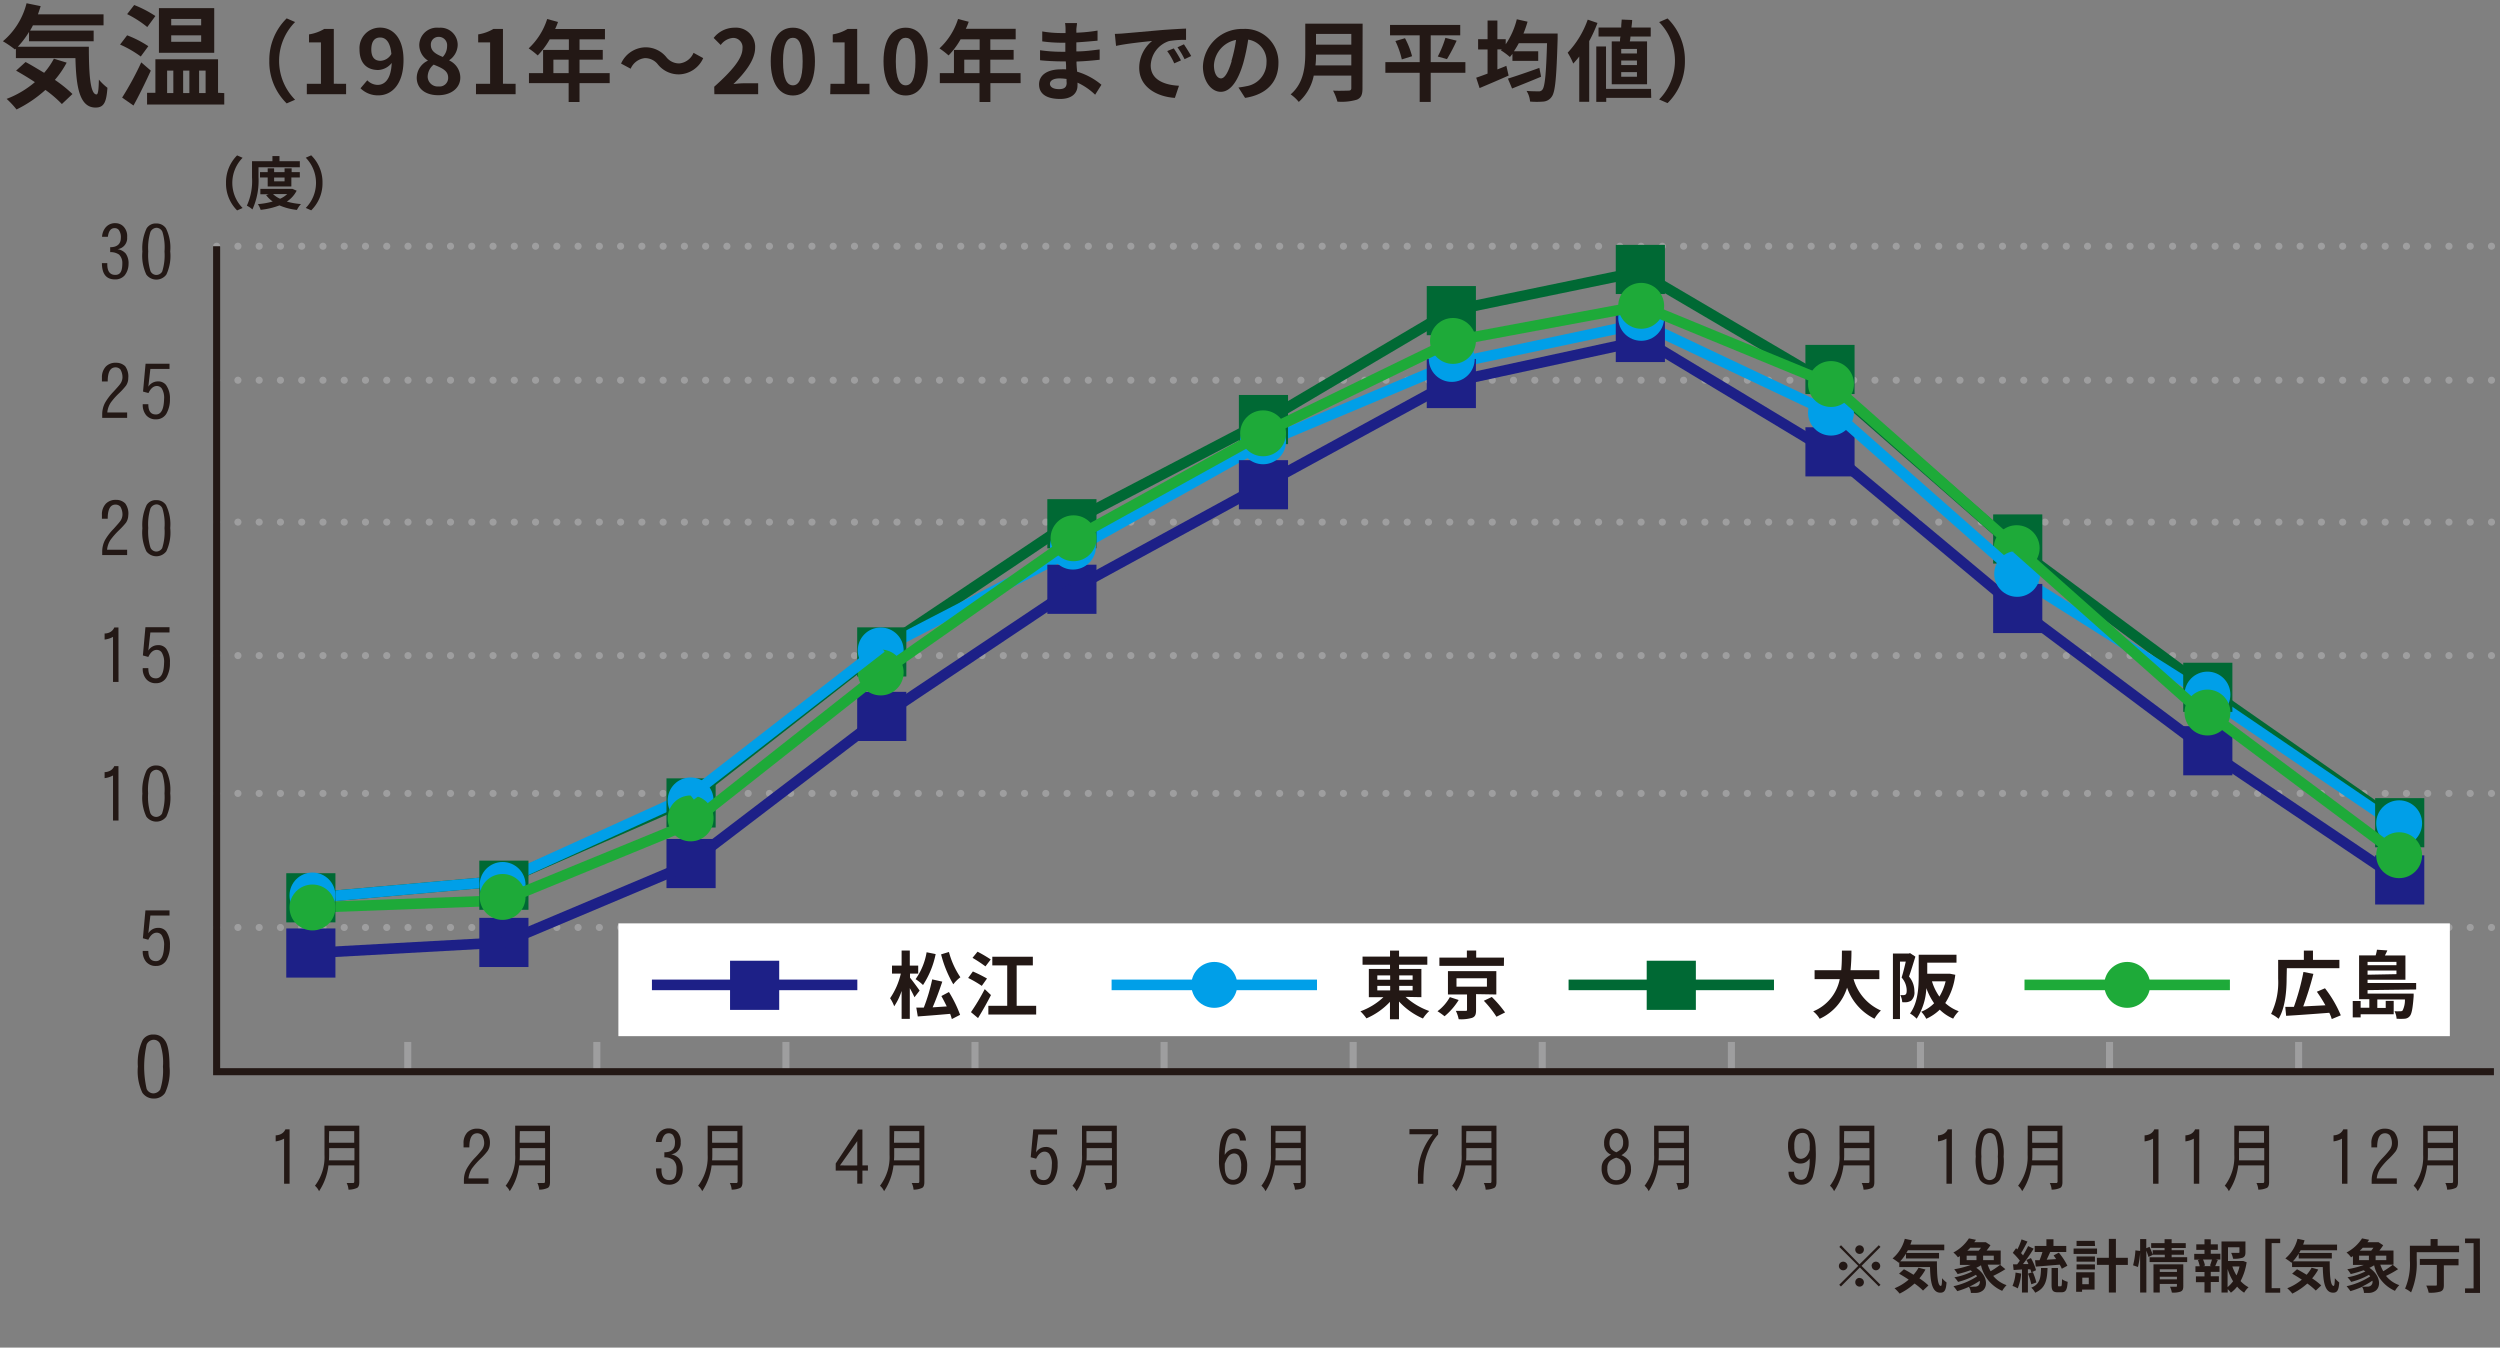 <svg id="レイヤー_1" data-name="レイヤー 1" xmlns="http://www.w3.org/2000/svg" viewBox="0 0 353.95 190.79"><rect x="0" y="0" width="353.95" height="190.79" fill="#808080" stroke="none"/><path d="M41,167.59h-.78v-6.38a3.4,3.4,0,0,1-1.19.39v-.86a1.63,1.63,0,0,0,.52-.09,1.36,1.36,0,0,0,.86-.76H41Z" fill="#231815"/><path d="M45.94,159.37h4.93v8c0,.42-.1.69-.31.81a2.82,2.82,0,0,1-1.22.25,2.55,2.55,0,0,0-.26-.94H50c.11,0,.16-.09.16-.25V165H46.5a8.25,8.25,0,0,1-1.33,3.65,2.22,2.22,0,0,0-.58-.77,6.68,6.68,0,0,0,1.35-4.39Zm.63,4.91h3.61v-1.73H46.6v.95Q46.6,163.89,46.57,164.28Zm0-2.49h3.58v-1.64H46.6Z" fill="#231815"/><path d="M69.36,161.94A1.89,1.89,0,0,1,69,163a8.82,8.82,0,0,1-1,1.09,11.28,11.28,0,0,0-1.19,1.35,3.21,3.21,0,0,0-.48,1.4h2.83v.76H65.68v-.47a3.43,3.43,0,0,1,.41-1.68,8.1,8.1,0,0,1,1.21-1.59,12.18,12.18,0,0,0,.91-1.05,1.58,1.58,0,0,0,.34-.91,2.14,2.14,0,0,0-.3-1.16.92.92,0,0,0-.68-.29c-.75,0-1.12.65-1.12,2h-.82v-.56a2.15,2.15,0,0,1,.53-1.56,1.88,1.88,0,0,1,1.44-.53,1.78,1.78,0,0,1,1.29.5A2.41,2.41,0,0,1,69.36,161.94Z" fill="#231815"/><path d="M72.94,159.37h4.93v8c0,.42-.1.69-.31.81a2.82,2.82,0,0,1-1.22.25,2.55,2.55,0,0,0-.26-.94H77c.11,0,.16-.09.16-.25V165H73.5a8.25,8.25,0,0,1-1.33,3.65,2.22,2.22,0,0,0-.58-.77,6.68,6.68,0,0,0,1.35-4.39Zm.63,4.91h3.61v-1.73H73.6v.95Q73.6,163.89,73.57,164.28Zm0-2.49h3.58v-1.64H73.6Z" fill="#231815"/><path d="M96.66,165.54a2.6,2.6,0,0,1-.56,1.63,1.81,1.81,0,0,1-1.37.56c-1.23,0-1.85-.77-1.85-2.31h.77v.17c0,1,.37,1.49,1.13,1.49s1-.55,1-1.67a1.6,1.6,0,0,0-.48-1.2,2,2,0,0,0-1.24-.35v-.72q1.5,0,1.5-1.32a1.75,1.75,0,0,0-.3-1.13.75.75,0,0,0-.59-.24c-.52,0-.84.41-1,1.23h-.81a2.18,2.18,0,0,1,.51-1.37,1.76,1.76,0,0,1,1.41-.55,1.61,1.61,0,0,1,1.12.5,2,2,0,0,1,.47,1.48,1.55,1.55,0,0,1-1.36,1.69,2,2,0,0,1,1.17.63A2.33,2.33,0,0,1,96.66,165.54Z" fill="#231815"/><path d="M100.19,159.37h4.93v8c0,.42-.1.69-.31.81a2.82,2.82,0,0,1-1.22.25,2.55,2.55,0,0,0-.26-.94h.94c.11,0,.16-.09.16-.25V165h-3.68a8.25,8.25,0,0,1-1.33,3.65,2.22,2.22,0,0,0-.58-.77,6.68,6.68,0,0,0,1.35-4.39Zm.63,4.91h3.61v-1.73h-3.58v.95Q100.85,163.89,100.82,164.28Zm0-2.49h3.58v-1.64h-3.58Z" fill="#231815"/><path d="M122.88,165.73h-.78v1.85h-.73v-1.85h-3.05v-1l3.18-4.81h.6V165h.78Zm-1.51-.72v-3.45L118.92,165Z" fill="#231815"/><path d="M125.94,159.37h4.93v8c0,.42-.1.69-.31.81a2.82,2.82,0,0,1-1.22.25,2.55,2.55,0,0,0-.26-.94H130c.11,0,.16-.09.16-.25V165H126.5a8.25,8.25,0,0,1-1.33,3.65,2.22,2.22,0,0,0-.58-.77,6.68,6.68,0,0,0,1.35-4.39Zm.63,4.91h3.61v-1.73H126.6v.95Q126.6,163.89,126.57,164.28Zm0-2.49h3.58v-1.64H126.6Z" fill="#231815"/><path d="M149.74,164.86a4,4,0,0,1-.4,1.91,1.66,1.66,0,0,1-1.56,1,1.74,1.74,0,0,1-1.42-.6,2.27,2.27,0,0,1-.48-1.54h.82c0,1,.36,1.45,1.08,1.45s1.12-.72,1.14-2.18a2.41,2.41,0,0,0-.34-1.5.86.86,0,0,0-.69-.35c-.48,0-.88.35-1.19,1l-.77-.21.36-3.94h3.37v.73H147l-.32,2.53a1.6,1.6,0,0,1,1.33-.77,1.44,1.44,0,0,1,1.2.5A3.25,3.25,0,0,1,149.74,164.86Z" fill="#231815"/><path d="M153.19,159.37h4.93v8c0,.42-.1.69-.31.81a2.82,2.82,0,0,1-1.22.25,2.55,2.55,0,0,0-.26-.94h.94c.11,0,.16-.09.16-.25V165h-3.68a8.25,8.25,0,0,1-1.33,3.65,2.22,2.22,0,0,0-.58-.77,6.68,6.68,0,0,0,1.35-4.39Zm.63,4.91h3.61v-1.73h-3.58v.95Q153.85,163.89,153.82,164.28Zm0-2.49h3.58v-1.64h-3.58Z" fill="#231815"/><path d="M176.57,165.25a3.69,3.69,0,0,1-.18,1.17,2.38,2.38,0,0,1-.46.75,1.86,1.86,0,0,1-1.33.56,1.63,1.63,0,0,1-1.5-.9,5.62,5.62,0,0,1-.51-2.7,13,13,0,0,1,.16-2.25,3.71,3.71,0,0,1,.49-1.3,1.66,1.66,0,0,1,1.53-.82,1.6,1.6,0,0,1,1.16.5,2.14,2.14,0,0,1,.48,1.22h-.86a1.5,1.5,0,0,0-.3-.82.83.83,0,0,0-.56-.21c-.43,0-.74.27-.94.81a6.79,6.79,0,0,0-.35,2.26,1.71,1.71,0,0,1,1.47-.89,1.42,1.42,0,0,1,1.19.57A3.27,3.27,0,0,1,176.57,165.25Zm-.85,0a2.88,2.88,0,0,0-.3-1.58.83.83,0,0,0-.69-.36c-.61,0-1,.49-1.33,1.45v.33q0,1.95,1.2,1.95a1.07,1.07,0,0,0,.86-.47A2.72,2.72,0,0,0,175.72,165.25Z" fill="#231815"/><path d="M179.94,159.37h4.93v8c0,.42-.1.69-.31.81a2.82,2.82,0,0,1-1.22.25,2.55,2.55,0,0,0-.26-.94H184c.11,0,.16-.09.16-.25V165H180.5a8.25,8.25,0,0,1-1.33,3.65,2.22,2.22,0,0,0-.58-.77,6.68,6.68,0,0,0,1.35-4.39Zm.63,4.91h3.61v-1.73H180.6v.95Q180.6,163.89,180.57,164.28Zm0-2.49h3.58v-1.64H180.6Z" fill="#231815"/><path d="M203.61,160.62a6.71,6.71,0,0,0-1.19,1.84,9.28,9.28,0,0,0-.72,2.21,18.13,18.13,0,0,0-.17,2.92h-.78v-1a9,9,0,0,1,2.1-6h-3.3v-.73h4.06Z" fill="#231815"/><path d="M206.94,159.37h4.93v8c0,.42-.1.69-.31.81a2.82,2.82,0,0,1-1.22.25,2.55,2.55,0,0,0-.26-.94H211c.11,0,.16-.09.16-.25V165H207.5a8.25,8.25,0,0,1-1.33,3.65,2.22,2.22,0,0,0-.58-.77,6.68,6.68,0,0,0,1.35-4.39Zm.63,4.91h3.61v-1.73H207.6v.95Q207.6,163.89,207.57,164.28Zm0-2.49h3.58v-1.64H207.6Z" fill="#231815"/><path d="M230.91,165.41a2.3,2.3,0,0,1-.56,1.72,2,2,0,0,1-1.53.6,1.94,1.94,0,0,1-1.58-.73,2.49,2.49,0,0,1-.48-1.64,1.78,1.78,0,0,1,.33-1.08,3.4,3.4,0,0,1,1-.8,1.69,1.69,0,0,1-.71-.57,1.75,1.75,0,0,1-.27-1,2.26,2.26,0,0,1,.55-1.62,1.64,1.64,0,0,1,1.2-.5,1.5,1.5,0,0,1,1.16.46,2.38,2.38,0,0,1,.56,1.66,1.69,1.69,0,0,1-.27,1,2.67,2.67,0,0,1-.75.64,2.76,2.76,0,0,1,1,.71A1.88,1.88,0,0,1,230.91,165.41Zm-.81,0a1.38,1.38,0,0,0-.34-1,2,2,0,0,0-.94-.5,2.3,2.3,0,0,0-.94.51,1.47,1.47,0,0,0-.31,1,1.85,1.85,0,0,0,.39,1.34,1.18,1.18,0,0,0,.86.33,1.24,1.24,0,0,0,.89-.33A1.85,1.85,0,0,0,230.1,165.41Zm-.3-3.62a1.66,1.66,0,0,0-.25-1,.91.91,0,0,0-.7-.38.78.78,0,0,0-.68.38,1.79,1.79,0,0,0-.3,1,1.42,1.42,0,0,0,.25.88,2,2,0,0,0,.73.47,2.75,2.75,0,0,0,.7-.5A1.34,1.34,0,0,0,229.8,161.79Z" fill="#231815"/><path d="M234.19,159.37h4.93v8c0,.42-.1.69-.31.81a2.82,2.82,0,0,1-1.22.25,2.55,2.55,0,0,0-.26-.94h.94c.11,0,.16-.09.16-.25V165h-3.68a8.25,8.25,0,0,1-1.33,3.65,2.22,2.22,0,0,0-.58-.77,6.68,6.68,0,0,0,1.35-4.39Zm.63,4.91h3.61v-1.73h-3.58v.95Q234.85,163.89,234.82,164.28Zm0-2.49h3.58v-1.64h-3.58Z" fill="#231815"/><path d="M257.07,162.85a11.75,11.75,0,0,1-.38,3.64,1.67,1.67,0,0,1-1.62,1.24,1.9,1.9,0,0,1-1.38-.51,1.77,1.77,0,0,1-.47-1.33H254c0,.77.37,1.15,1,1.15a.93.93,0,0,0,.77-.43,5.14,5.14,0,0,0,.42-2.6,1.41,1.41,0,0,1-1.19.72,1.55,1.55,0,0,1-1.51-.85,3.77,3.77,0,0,1-.34-1.76,2.68,2.68,0,0,1,.52-1.65,1.77,1.77,0,0,1,2.82,0,2.44,2.44,0,0,1,.41.8A7,7,0,0,1,257.07,162.85Zm-.85-.08v-.43a3.21,3.21,0,0,0-.28-1.6.88.88,0,0,0-.8-.34,1,1,0,0,0-.86.52,2.89,2.89,0,0,0-.24,1.34,3.25,3.25,0,0,0,.24,1.41.79.79,0,0,0,.75.39C255.57,164,256,163.61,256.22,162.77Z" fill="#231815"/><path d="M260.44,159.37h4.93v8c0,.42-.1.69-.31.81a2.82,2.82,0,0,1-1.22.25,2.55,2.55,0,0,0-.26-.94h.94c.11,0,.16-.09.16-.25V165H261a8.25,8.25,0,0,1-1.33,3.65,2.22,2.22,0,0,0-.58-.77,6.68,6.68,0,0,0,1.35-4.39Zm.63,4.91h3.61v-1.73H261.1v.95Q261.1,163.89,261.07,164.28Zm0-2.49h3.58v-1.64H261.1Z" fill="#231815"/><path d="M276.35,167.59h-.77v-6.38a3.51,3.51,0,0,1-1.2.39v-.86a1.63,1.63,0,0,0,.52-.09,1.36,1.36,0,0,0,.86-.76h.59Z" fill="#231815"/><path d="M283.67,163.74a6.1,6.1,0,0,1-.56,3.3,1.63,1.63,0,0,1-1.4.69,1.65,1.65,0,0,1-1.42-.73,6.28,6.28,0,0,1-.56-3.26,6.58,6.58,0,0,1,.6-3.29,1.51,1.51,0,0,1,1.38-.69,1.6,1.6,0,0,1,1.36.69A6.13,6.13,0,0,1,283.67,163.74Zm-.82,0a7.33,7.33,0,0,0-.31-2.75.93.93,0,0,0-.83-.59,1,1,0,0,0-.87.62,7.25,7.25,0,0,0-.31,2.72,7.79,7.79,0,0,0,.32,2.79.92.92,0,0,0,.86.55,1,1,0,0,0,.8-.47A7.65,7.65,0,0,0,282.85,163.74Z" fill="#231815"/><path d="M287.08,159.37H292v8c0,.42-.1.69-.31.81a2.87,2.87,0,0,1-1.22.25,2.55,2.55,0,0,0-.26-.94h.94c.1,0,.16-.09.16-.25V165h-3.68a8.25,8.25,0,0,1-1.33,3.65,2.22,2.22,0,0,0-.58-.77,6.68,6.68,0,0,0,1.35-4.39Zm.63,4.91h3.61v-1.73h-3.58v.95Q287.74,163.89,287.71,164.28Zm0-2.49h3.58v-1.64h-3.58Z" fill="#231815"/><path d="M305.6,167.59h-.77v-6.38a3.51,3.51,0,0,1-1.2.39v-.86a1.63,1.63,0,0,0,.52-.09,1.36,1.36,0,0,0,.86-.76h.59Z" fill="#231815"/><path d="M311.37,167.59h-.77v-6.38a3.4,3.4,0,0,1-1.19.39v-.86a1.57,1.57,0,0,0,.51-.09,1.32,1.32,0,0,0,.86-.76h.59Z" fill="#231815"/><path d="M316.33,159.37h4.93v8c0,.42-.1.69-.31.81a2.87,2.87,0,0,1-1.22.25,2.55,2.55,0,0,0-.26-.94h.94c.1,0,.16-.09.16-.25V165h-3.68a8.25,8.25,0,0,1-1.33,3.65,2.22,2.22,0,0,0-.58-.77,6.68,6.68,0,0,0,1.35-4.39Zm.63,4.91h3.61v-1.73H317v.95Q317,163.89,317,164.28Zm0-2.49h3.58v-1.64H317Z" fill="#231815"/><path d="M332.35,167.59h-.77v-6.38a3.51,3.51,0,0,1-1.2.39v-.86a1.63,1.63,0,0,0,.52-.09,1.36,1.36,0,0,0,.86-.76h.59Z" fill="#231815"/><path d="M339.5,161.94a1.89,1.89,0,0,1-.32,1.06,9.8,9.8,0,0,1-1,1.09,10.43,10.43,0,0,0-1.19,1.35,3.22,3.22,0,0,0-.49,1.4h2.84v.76h-3.56v-.47a3.54,3.54,0,0,1,.41-1.68,8.23,8.23,0,0,1,1.22-1.59,12.18,12.18,0,0,0,.91-1.05,1.57,1.57,0,0,0,.33-.91,2.14,2.14,0,0,0-.3-1.16.9.9,0,0,0-.67-.29c-.75,0-1.12.65-1.12,2h-.82v-.56a2.15,2.15,0,0,1,.53-1.56,1.88,1.88,0,0,1,1.44-.53,1.81,1.81,0,0,1,1.29.5A2.46,2.46,0,0,1,339.5,161.94Z" fill="#231815"/><path d="M343.08,159.37H348v8c0,.42-.1.69-.31.81a2.87,2.87,0,0,1-1.22.25,2.55,2.55,0,0,0-.26-.94h.94c.1,0,.16-.09.16-.25V165h-3.68a8.25,8.25,0,0,1-1.33,3.65,2.22,2.22,0,0,0-.58-.77,6.68,6.68,0,0,0,1.35-4.39Zm.63,4.91h3.61v-1.73h-3.58v.95Q343.74,163.89,343.71,164.28Zm0-2.49h3.58v-1.64h-3.58Z" fill="#231815"/><line x1="30.67" y1="34.86" x2="353.09" y2="34.86" fill="none" stroke="#9e9e9f" stroke-linecap="round" stroke-linejoin="round" stroke-dasharray="0.01 3"/><line x1="30.67" y1="53.83" x2="353.09" y2="53.83" fill="none" stroke="#9e9e9f" stroke-linecap="round" stroke-linejoin="round" stroke-dasharray="0.01 3"/><line x1="30.67" y1="73.92" x2="353.09" y2="73.92" fill="none" stroke="#9e9e9f" stroke-linecap="round" stroke-linejoin="round" stroke-dasharray="0.01 3"/><line x1="30.67" y1="92.82" x2="353.09" y2="92.82" fill="none" stroke="#9e9e9f" stroke-linecap="round" stroke-linejoin="round" stroke-dasharray="0.01 3"/><line x1="30.67" y1="112.33" x2="353.09" y2="112.33" fill="none" stroke="#9e9e9f" stroke-linecap="round" stroke-linejoin="round" stroke-dasharray="0.01 3"/><line x1="30.67" y1="131.31" x2="353.09" y2="131.31" fill="none" stroke="#9e9e9f" stroke-linecap="round" stroke-linejoin="round" stroke-dasharray="0.01 3"/><line x1="57.73" y1="147.52" x2="57.73" y2="151.73" fill="none" stroke="#9e9e9f" stroke-miterlimit="10"/><line x1="84.5" y1="147.52" x2="84.5" y2="151.73" fill="none" stroke="#9e9e9f" stroke-miterlimit="10"/><line x1="111.27" y1="147.52" x2="111.27" y2="151.73" fill="none" stroke="#9e9e9f" stroke-miterlimit="10"/><line x1="138.04" y1="147.52" x2="138.04" y2="151.73" fill="none" stroke="#9e9e9f" stroke-miterlimit="10"/><line x1="164.81" y1="147.52" x2="164.81" y2="151.73" fill="none" stroke="#9e9e9f" stroke-miterlimit="10"/><line x1="191.58" y1="147.52" x2="191.58" y2="151.73" fill="none" stroke="#9e9e9f" stroke-miterlimit="10"/><line x1="218.35" y1="147.52" x2="218.35" y2="151.73" fill="none" stroke="#9e9e9f" stroke-miterlimit="10"/><line x1="245.13" y1="147.52" x2="245.13" y2="151.73" fill="none" stroke="#9e9e9f" stroke-miterlimit="10"/><line x1="271.9" y1="147.52" x2="271.9" y2="151.73" fill="none" stroke="#9e9e9f" stroke-miterlimit="10"/><line x1="298.67" y1="147.52" x2="298.67" y2="151.73" fill="none" stroke="#9e9e9f" stroke-miterlimit="10"/><line x1="325.44" y1="147.52" x2="325.44" y2="151.73" fill="none" stroke="#9e9e9f" stroke-miterlimit="10"/><line x1="71.16" y1="124.72" x2="97.9" y2="113" fill="none" stroke="#006934" stroke-miterlimit="10" stroke-width="1.5"/><line x1="97.53" y1="113.16" x2="124.69" y2="91.96" fill="none" stroke="#006934" stroke-miterlimit="10" stroke-width="1.5"/><line x1="124.69" y1="91.96" x2="151.71" y2="73.86" fill="none" stroke="#006934" stroke-miterlimit="10" stroke-width="1.5"/><line x1="151.71" y1="73.86" x2="179.28" y2="59.47" fill="none" stroke="#006934" stroke-miterlimit="10" stroke-width="1.5"/><line x1="179.28" y1="59.47" x2="205.48" y2="43.98" fill="none" stroke="#006934" stroke-miterlimit="10" stroke-width="1.5"/><line x1="232.05" y1="38.49" x2="258.65" y2="54.13" fill="none" stroke="#006934" stroke-miterlimit="10" stroke-width="1.5"/><line x1="258.65" y1="54.13" x2="285.52" y2="77.61" fill="none" stroke="#006934" stroke-miterlimit="10" stroke-width="1.5"/><line x1="285.52" y1="77.61" x2="312.53" y2="97.63" fill="none" stroke="#006934" stroke-miterlimit="10" stroke-width="1.5"/><line x1="312.53" y1="97.63" x2="339.67" y2="116.56" fill="none" stroke="#006934" stroke-miterlimit="10" stroke-width="1.5"/><line x1="44.01" y1="127.12" x2="71.16" y2="124.72" fill="none" stroke="#006934" stroke-miterlimit="10" stroke-width="1.5"/><line x1="285.49" y1="81.5" x2="312.58" y2="98.61" fill="none" stroke="#009fe8" stroke-miterlimit="10" stroke-width="1.5"/><line x1="312.58" y1="98.61" x2="339.77" y2="117.09" fill="none" stroke="#009fe8" stroke-miterlimit="10" stroke-width="1.5"/><line x1="312.58" y1="106.29" x2="339.75" y2="124.58" fill="none" stroke="#1d2087" stroke-miterlimit="10" stroke-width="1.5"/><line x1="259.09" y1="63.97" x2="285.67" y2="86.15" fill="none" stroke="#1d2087" stroke-miterlimit="10" stroke-width="1.5"/><line x1="232.45" y1="45.79" x2="259.35" y2="58.52" fill="none" stroke="#009fe8" stroke-miterlimit="10" stroke-width="1.5"/><line x1="205.51" y1="51.51" x2="232.45" y2="45.79" fill="none" stroke="#009fe8" stroke-miterlimit="10" stroke-width="1.5"/><line x1="178.96" y1="62.69" x2="205.51" y2="51.51" fill="none" stroke="#009fe8" stroke-miterlimit="10" stroke-width="1.5"/><line x1="151.92" y1="77.86" x2="178.96" y2="62.69" fill="none" stroke="#009fe8" stroke-miterlimit="10" stroke-width="1.5"/><line x1="124.69" y1="91.96" x2="151.92" y2="77.86" fill="none" stroke="#009fe8" stroke-miterlimit="10" stroke-width="1.5"/><line x1="71.16" y1="124.72" x2="97.78" y2="112.62" fill="none" stroke="#009fe8" stroke-miterlimit="10" stroke-width="1.5"/><line x1="44.01" y1="127.12" x2="71.16" y2="124.72" fill="none" stroke="#009fe8" stroke-miterlimit="10" stroke-width="1.5"/><line x1="44.24" y1="128.48" x2="71.16" y2="127.49" fill="none" stroke="#1eaa39" stroke-miterlimit="10" stroke-width="1.5"/><line x1="232.24" y1="47.78" x2="259.09" y2="63.97" fill="none" stroke="#1d2087" stroke-miterlimit="10" stroke-width="1.5"/><line x1="205.54" y1="54.07" x2="232.36" y2="48.25" fill="none" stroke="#1d2087" stroke-miterlimit="10" stroke-width="1.5"/><line x1="178.88" y1="68.63" x2="205.54" y2="54.07" fill="none" stroke="#1d2087" stroke-miterlimit="10" stroke-width="1.5"/><rect x="40.53" y="123.63" width="6.96" height="6.96" fill="#006934"/><rect x="67.86" y="121.85" width="6.96" height="6.96" fill="#006934"/><rect x="94.36" y="110.2" width="6.96" height="6.96" fill="#006934"/><rect x="121.36" y="88.82" width="6.96" height="6.96" fill="#006934"/><rect x="148.28" y="70.67" width="6.96" height="6.96" fill="#006934"/><rect x="175.4" y="55.92" width="6.96" height="6.96" fill="#006934"/><rect x="202" y="40.5" width="6.96" height="6.96" fill="#006934"/><rect x="228.76" y="34.67" width="6.96" height="6.96" fill="#006934"/><rect x="255.61" y="48.83" width="6.96" height="6.96" fill="#006934"/><rect x="282.19" y="72.83" width="6.96" height="6.96" fill="#006934"/><rect x="309.1" y="93.83" width="6.96" height="6.96" fill="#006934"/><rect x="336.27" y="113" width="6.96" height="6.96" fill="#006934"/><rect x="87.55" y="130.73" width="259.3" height="15.97" fill="#fff"/><rect x="103.36" y="136.02" width="6.96" height="6.96" fill="#1d2087"/><rect x="40.53" y="131.45" width="6.96" height="6.96" fill="#1d2087"/><rect x="67.86" y="129.95" width="6.96" height="6.96" fill="#1d2087"/><rect x="94.36" y="118.78" width="6.96" height="6.96" fill="#1d2087"/><rect x="121.36" y="97.95" width="6.96" height="6.96" fill="#1d2087"/><rect x="148.28" y="79.95" width="6.96" height="6.96" fill="#1d2087"/><rect x="175.4" y="65.15" width="6.96" height="6.96" fill="#1d2087"/><rect x="202" y="50.82" width="6.96" height="6.96" fill="#1d2087"/><rect x="228.76" y="44.3" width="6.96" height="6.96" fill="#1d2087"/><rect x="255.61" y="60.49" width="6.96" height="6.96" fill="#1d2087"/><rect x="282.19" y="82.67" width="6.96" height="6.96" fill="#1d2087"/><rect x="309.1" y="102.81" width="6.96" height="6.96" fill="#1d2087"/><rect x="336.27" y="121.1" width="6.96" height="6.96" fill="#1d2087"/><path d="M12.58,6.62c0,3.78.18,6.75,1.09,6.75.24,0,.3-.83.33-2.1a7.68,7.68,0,0,0,1.21,1.16c-.14,2-.47,2.8-1.68,2.8-2.3,0-2.75-3-2.85-7H2.25V6.89L2.11,7A14.56,14.56,0,0,0,.41,5.84,10.3,10.3,0,0,0,3.76.46l2,.41c-.13.39-.25.78-.39,1.16h9.29V3.59h-10c-.12.25-.26.5-.4.74h9V5.84H4.11V4.52a12.69,12.69,0,0,1-1.59,2.1ZM9.44,8.87a13.51,13.51,0,0,1-1.67,2.44,19.11,19.11,0,0,1,2.49,2l-1.5,1.42a16.89,16.89,0,0,0-2.33-2,17.56,17.56,0,0,1-4.09,2.77A12.05,12.05,0,0,0,.94,14a13.64,13.64,0,0,0,4-2.37C4,11,3.11,10.48,2.28,10L3.62,8.78c.82.43,1.73,1,2.63,1.53a10.54,10.54,0,0,0,1.38-2Z" fill="#231815"/><path d="M19.93,8A15.2,15.2,0,0,0,17,6.31L18,5a14.92,14.92,0,0,1,3,1.54Zm1.42,2c-.74,1.64-1.62,3.43-2.45,4.94l-1.61-1.12A43.53,43.53,0,0,0,20,8.83Zm-.5-6.17A15.14,15.14,0,0,0,18,2L19,.71a15.91,15.91,0,0,1,3,1.56Zm10.9,9.35v1.62H20.82V13.14H22V8.39h8.87v4.75Zm-1.42-5.7H22.5V1.15h7.83Zm-6.67,5.7h.88V10h-.88ZM28.48,2.68H24.24v.91h4.24Zm0,2.32H24.24v.92h4.24Zm-2.55,5v3.18h.88V10Zm2.26,0v3.18h.92V10Z" fill="#231815"/><path d="M38.13,8.6a8.22,8.22,0,0,1,2.46-6l1.19.52a7.81,7.81,0,0,0,0,11l-1.19.52A8.21,8.21,0,0,1,38.13,8.6Z" fill="#231815"/><path d="M43.44,11.86h2V6H43.75V4.87A6,6,0,0,0,45.9,4.1h1.36v7.76H49v1.48H43.44Z" fill="#231815"/><path d="M52,11.37a2.11,2.11,0,0,0,1.46.65c1,0,1.9-.79,2-3.11a2.57,2.57,0,0,1-1.9,1C52,9.92,50.9,9,50.9,7a2.9,2.9,0,0,1,2.91-3.09c1.75,0,3.32,1.38,3.32,4.59,0,3.5-1.71,5-3.55,5a3.49,3.49,0,0,1-2.54-1Zm3.41-3.75c-.16-1.69-.8-2.31-1.59-2.31s-1.25.56-1.25,1.7.51,1.6,1.31,1.6A1.86,1.86,0,0,0,55.42,7.62Z" fill="#231815"/><path d="M59,11a2.7,2.7,0,0,1,1.58-2.41V8.57a2.63,2.63,0,0,1-1.22-2.2,2.5,2.5,0,0,1,2.79-2.44A2.43,2.43,0,0,1,64.8,6.4a2.7,2.7,0,0,1-1.18,2.11v.06A2.68,2.68,0,0,1,65.17,11c0,1.41-1.24,2.48-3.12,2.48S59,12.5,59,11ZM63.45,11c0-1-.85-1.36-2.05-1.85a2.24,2.24,0,0,0-.85,1.72,1.42,1.42,0,0,0,1.55,1.37A1.21,1.21,0,0,0,63.45,11ZM63.3,6.51a1.18,1.18,0,0,0-1.22-1.29A1.08,1.08,0,0,0,61,6.37c0,.88.72,1.3,1.69,1.69A2.22,2.22,0,0,0,63.3,6.51Z" fill="#231815"/><path d="M67.39,11.86h2V6H67.7V4.87a6,6,0,0,0,2.15-.77h1.36v7.76H73v1.48H67.39Z" fill="#231815"/><path d="M86.32,11.77H82.05v2.67H80.51V11.77H74.89V10.35h2V7.07h3.65V5.57H77.83a11.09,11.09,0,0,1-1.7,2.28,11.91,11.91,0,0,0-1.28-1,9.71,9.71,0,0,0,2.62-4.16L79,3.11a7.49,7.49,0,0,1-.41,1h7.06V5.57H82.05v1.5h3.29V8.45H82.05v1.9h4.27Zm-5.81-1.42V8.45H78.35v1.9Z" fill="#231815"/><path d="M93.15,9.13a2.29,2.29,0,0,0-1.86-.9,2.47,2.47,0,0,0-2,1.5L87.93,9a3.86,3.86,0,0,1,3.4-2.3,3.77,3.77,0,0,1,3,1.38,2.3,2.3,0,0,0,1.86.9,2.45,2.45,0,0,0,2-1.5l1.37.75a3.86,3.86,0,0,1-3.4,2.3A3.78,3.78,0,0,1,93.15,9.13Z" fill="#231815"/><path d="M101.12,12.28c2.52-2.25,4-4,4-5.41a1.32,1.32,0,0,0-1.38-1.5,2.39,2.39,0,0,0-1.7,1l-1-1A3.74,3.74,0,0,1,104,3.92a2.71,2.71,0,0,1,2.91,2.85c0,1.68-1.38,3.48-3.07,5.13a13.25,13.25,0,0,1,1.5-.11h2v1.55h-6.2Z" fill="#231815"/><path d="M109.12,8.68c0-3.2,1.25-4.76,3.14-4.76s3.12,1.58,3.12,4.76-1.25,4.84-3.12,4.84S109.12,11.87,109.12,8.68Zm4.52,0c0-2.58-.6-3.33-1.38-3.33s-1.4.75-1.4,3.33.6,3.4,1.4,3.4S113.64,11.28,113.64,8.68Z" fill="#231815"/><path d="M117.58,11.86h2V6h-1.68V4.87A5.94,5.94,0,0,0,120,4.1h1.36v7.76h1.74v1.48h-5.56Z" fill="#231815"/><path d="M125.09,8.68c0-3.2,1.25-4.76,3.14-4.76s3.12,1.58,3.12,4.76-1.25,4.84-3.12,4.84S125.09,11.87,125.09,8.68Zm4.52,0c0-2.58-.6-3.33-1.38-3.33s-1.4.75-1.4,3.33.6,3.4,1.4,3.4S129.61,11.28,129.61,8.68Z" fill="#231815"/><path d="M144.5,11.77h-4.28v2.67h-1.54V11.77h-5.62V10.35h2V7.07h3.64V5.57H136a11.09,11.09,0,0,1-1.7,2.28,12.06,12.06,0,0,0-1.29-1,9.63,9.63,0,0,0,2.63-4.16l1.51.39a7.49,7.49,0,0,1-.41,1h7.06V5.57h-3.59v1.5h3.3V8.45h-3.3v1.9h4.28Zm-5.82-1.42V8.45h-2.16v1.9Z" fill="#231815"/><path d="M155.05,13.41a9,9,0,0,0-2.5-1.71,3.39,3.39,0,0,1,0,.43c0,1.06-.8,1.88-2.44,1.88-2,0-3-.75-3-2.06s1.15-2.13,3.07-2.13a6.34,6.34,0,0,1,.76,0c0-.38,0-.76-.05-1.13h-.64c-.72,0-2.15-.06-3-.16V7.11a21.94,21.94,0,0,0,3,.22h.58V6.05h-.58a21,21,0,0,1-2.69-.19V4.45a16.26,16.26,0,0,0,2.68.23h.62V4.12a5,5,0,0,0-.07-.85h1.69c0,.25-.07.56-.09.88v.48a22.87,22.87,0,0,0,3-.3l0,1.43c-.81.07-1.81.17-3,.24V7.28c1.25,0,2.28-.16,3.3-.28V8.46c-1.12.12-2.08.21-3.28.25,0,.46.05,1,.09,1.44A9.56,9.56,0,0,1,155.94,12ZM151,11.18a6.66,6.66,0,0,0-1-.08c-.88,0-1.35.33-1.35.76s.43.76,1.28.76c.67,0,1.09-.2,1.09-.91C151,11.57,151,11.4,151,11.18Z" fill="#231815"/><path d="M159.08,4.73c1-.08,3.08-.27,5.34-.47,1.28-.1,2.63-.18,3.5-.21l0,1.6a12.75,12.75,0,0,0-2.39.16,3.75,3.75,0,0,0-2.61,3.46c0,2,1.9,2.77,4,2.87l-.58,1.72c-2.6-.17-5.05-1.57-5.05-4.25a4.89,4.89,0,0,1,1.83-3.81c-1.08.11-3.68.38-5.11.7l-.17-1.7C158.36,4.78,158.84,4.76,159.08,4.73Zm8.12,3.82-.95.42a9.7,9.7,0,0,0-1-1.74l.93-.38A16.84,16.84,0,0,1,167.2,8.55Zm1.45-.62-.94.45a11.35,11.35,0,0,0-1-1.68l.91-.43C167.91,6.71,168.38,7.45,168.65,7.93Z" fill="#231815"/><path d="M175.34,12.39c.48-.06.83-.12,1.15-.19a3.37,3.37,0,0,0,2.82-3.32,3.07,3.07,0,0,0-2.59-3.27A27.72,27.72,0,0,1,176,9c-.74,2.5-1.81,4-3.16,4s-2.53-1.52-2.53-3.6A5.52,5.52,0,0,1,176,4.1a4.71,4.71,0,0,1,5,4.83c0,2.6-1.6,4.45-4.72,4.93Zm-1-3.74a19.9,19.9,0,0,0,.66-3,3.86,3.86,0,0,0-3.13,3.58c0,1.25.5,1.87,1,1.87S173.88,10.32,174.38,8.65Z" fill="#231815"/><path d="M192.9,12.53c0,.9-.21,1.33-.79,1.58a7.63,7.63,0,0,1-2.76.28,7,7,0,0,0-.62-1.56c.87.05,1.92,0,2.19,0s.4-.1.4-.36V10.7H186a6.72,6.72,0,0,1-2.12,3.73,5.58,5.58,0,0,0-1.15-1.07c1.89-1.61,2.07-4,2.07-5.9V3.35h8.12Zm-1.58-3.27V7.73h-5c0,.48,0,1-.08,1.53Zm-5-4.46V6.32h5V4.8Z" fill="#231815"/><path d="M207.47,10.31h-4.91v4.12H201V10.31h-4.86V8.8H201V5H196.8V3.53h9.94V5h-4.18V8.8h4.91Zm-8.55-4.9a11.65,11.65,0,0,1,1,2.55l-1.45.45a12.33,12.33,0,0,0-.91-2.6ZM203.56,8a14.49,14.49,0,0,0,1.08-2.64l1.59.4a24.42,24.42,0,0,1-1.37,2.61Z" fill="#231815"/><path d="M220.53,4.75s0,.51,0,.71c-.16,5.56-.34,7.56-.83,8.22a1.56,1.56,0,0,1-1.18.7,11.16,11.16,0,0,1-1.89,0,3.42,3.42,0,0,0-.5-1.51c.73.06,1.39.06,1.72.06a.58.58,0,0,0,.51-.22c.36-.39.54-2.21.67-6.59h-4a12.29,12.29,0,0,1-.69,1.14h3.44V8.62h-3.65v-1a4.43,4.43,0,0,1-.36.45,9.89,9.89,0,0,0-1.28-.95l.14-.13H212V9.83c.43-.17.85-.33,1.27-.51l.32,1.38c-1.4.62-2.92,1.27-4.11,1.77L209,11c.45-.15,1-.35,1.61-.58V7h-1.34V5.55h1.34V2.91H212V5.55h1.18v.72a11,11,0,0,0,1.57-3.54l1.52.34a15.1,15.1,0,0,1-.58,1.68Zm-2.34,6.11c-1.4.59-2.93,1.2-4.11,1.67l-.59-1.4c1.1-.34,2.82-.93,4.45-1.52Z" fill="#231815"/><path d="M226.17,3.25A19.84,19.84,0,0,1,225,5.82v8.59h-1.41V8a12.36,12.36,0,0,1-.85,1,9.76,9.76,0,0,0-.79-1.54,13.24,13.24,0,0,0,2.84-4.68Zm7.61,10.61h-6.37v.56H226V6.58h1.38v6h6.37Zm-4.42-8c0-.21,0-.45.07-.69h-3.11V3.9h3.21c0-.39.05-.78.07-1.13l1.48.06c0,.34-.06.7-.1,1.07h2.73V5.17h-2.87c0,.24-.06.48-.09.69h2.44v6.07h-5V5.86Zm2.4,1.07h-2.23v.64h2.23Zm0,1.64h-2.23v.64h2.23Zm0,1.64h-2.23v.65h2.23Z" fill="#231815"/><path d="M238.55,8.6a8.21,8.21,0,0,1-2.46,6l-1.19-.52a7.81,7.81,0,0,0,0-10.95l1.19-.52A8.22,8.22,0,0,1,238.55,8.6Z" fill="#231815"/><path d="M263.27,179,266,176.3l.24.24-2.68,2.68,2.68,2.68-.24.23-2.68-2.68-2.68,2.69-.24-.24,2.69-2.68-2.68-2.68.24-.24Zm-1.7.24a.61.61,0,1,1-1.22,0,.61.61,0,1,1,1.22,0Zm1.7-1.71a.6.6,0,0,1-.6-.61.61.61,0,1,1,.6.61Zm0,3.41a.61.61,0,1,1-.6.61A.61.61,0,0,1,263.27,180.92Zm1.71-1.7a.61.61,0,0,1,.61-.61.61.61,0,0,1,.61.61.62.62,0,0,1-.61.61A.61.61,0,0,1,265,179.22Z" fill="#231815"/><path d="M274.23,178.58c0,1.94.09,3.48.56,3.48.13,0,.16-.43.17-1.09a3.9,3.9,0,0,0,.63.6c-.07,1-.24,1.45-.87,1.45-1.19,0-1.42-1.55-1.47-3.63H268.9v-.68l-.07.07a8.51,8.51,0,0,0-.88-.61,5.4,5.4,0,0,0,1.73-2.78l1,.21c-.07.21-.13.41-.21.61h4.8v.8h-5.15c-.07.13-.14.26-.22.38h4.63v.78h-4.68v-.68a6.75,6.75,0,0,1-.82,1.09Zm-1.62,1.16a7.51,7.51,0,0,1-.86,1.25,9.36,9.36,0,0,1,1.28,1l-.77.73a8.37,8.37,0,0,0-1.2-1,9.24,9.24,0,0,1-2.11,1.43,6.43,6.43,0,0,0-.72-.76,7.19,7.19,0,0,0,2-1.22c-.46-.31-.93-.6-1.36-.84l.69-.63c.42.22.89.49,1.35.78a5.22,5.22,0,0,0,.72-1Z" fill="#231815"/><path d="M283.92,179.69a14.71,14.71,0,0,1-1.72.95,4.14,4.14,0,0,0,1.89,1.31,4.36,4.36,0,0,0-.62.81,5.19,5.19,0,0,1-3-3.62,6.06,6.06,0,0,1-.67.36c1.66,1.11,1.66,2.75.83,3.28a1.62,1.62,0,0,1-.94.27l-.65,0a1.86,1.86,0,0,0-.28-.86,11.43,11.43,0,0,1-1.65.61,6.9,6.9,0,0,0-.54-.7,9.91,9.91,0,0,0,3.34-1.39.87.87,0,0,0-.17-.22,9.9,9.9,0,0,1-2.52,1,3.62,3.62,0,0,0-.52-.65,9.17,9.17,0,0,0,2.53-.83l-.26-.17a14.78,14.78,0,0,1-1.81.54,5.66,5.66,0,0,0-.48-.68,12.45,12.45,0,0,0,2.33-.61h-1.53v-1.26a1.67,1.67,0,0,1-.28.18,3.44,3.44,0,0,0-.64-.68,5.87,5.87,0,0,0,2.2-2l1,.2c-.08.11-.16.23-.25.34H281l.15,0,.66.43a7.88,7.88,0,0,1-.55.75h2v2h-1.84a5.57,5.57,0,0,0,.41.93,10.9,10.9,0,0,0,1.35-.91Zm-5.48-1.28h1.39v-.63h-1.39Zm.52-1.76a4.26,4.26,0,0,1-.43.42h1.61a3.39,3.39,0,0,0,.33-.42Zm1.32,4.69a8.81,8.81,0,0,1-1.45.82,5,5,0,0,0,.74,0,.74.74,0,0,0,.5-.13A.67.67,0,0,0,280.28,181.34Zm2-3.56h-1.51v.63h1.51Z" fill="#231815"/><path d="M286.16,180.31a7.29,7.29,0,0,1-.49,2.1,4.2,4.2,0,0,0-.74-.35,5.66,5.66,0,0,0,.43-1.89Zm.95-.61V183h-.84v-3.27l-1.18.08L285,179l.59,0c.12-.15.25-.33.38-.51a8.86,8.86,0,0,0-1-1.11l.46-.66.19.17a9.32,9.32,0,0,0,.59-1.42l.84.31c-.29.55-.62,1.19-.91,1.63.1.12.2.22.28.33.27-.46.53-.92.72-1.32l.79.37c-.45.71-1,1.53-1.52,2.18l.78,0a6.27,6.27,0,0,0-.29-.58l.64-.27a6.89,6.89,0,0,1,.72,1.72l-.68.31c0-.12-.06-.26-.11-.42Zm.48,2.13a8.89,8.89,0,0,0-.47-1.51l.69-.21a9.38,9.38,0,0,1,.5,1.46Zm2.3-2.31c-.06,1.72-.28,2.86-1.75,3.5a2.51,2.51,0,0,0-.55-.71c1.23-.51,1.34-1.38,1.38-2.79Zm-1.77-1.1.64,0a11.38,11.38,0,0,0,.41-1.16h-1.1v-.86h1.66v-.94h1v.94h1.81v.86h-2.27c-.16.36-.34.75-.5,1.09l1.34-.09-.36-.52.74-.39a9.11,9.11,0,0,1,1.21,1.85l-.79.43a5.21,5.21,0,0,0-.29-.58l-3.4.28Zm3.65,3.69c.13,0,.15-.13.17-1a2.67,2.67,0,0,0,.8.37c-.07,1.17-.29,1.48-.88,1.48h-.53c-.71,0-.87-.28-.87-1.09v-2.35h.91v2.34c0,.23,0,.26.13.26Z" fill="#231815"/><path d="M296.9,177.53h-3.32v-.76h3.32Zm-.35,5.05h-1.77v.31h-.84v-2.76h2.61ZM294,177.89h2.6v.74H294Zm0,1.12h2.6v.72H294Zm2.62-2.6H294v-.73h2.57Zm-1.81,4.48v.93h.92v-.93Zm6.45-1.8h-1.69V183h-1v-3.92h-1.69v-1h1.69v-2.68h1v2.68h1.69Z" fill="#231815"/><path d="M302,179.14a10.58,10.58,0,0,0,.33-2.11l.68.08a11.29,11.29,0,0,1-.32,2.27Zm7.66-1.15v.69h-5.32V178h2.15v-.35h-1.68l0,0-.63.31c-.06-.23-.18-.57-.3-.89V183H303v-7.57h.87v1.29l.46-.19a10.25,10.25,0,0,1,.45,1.1V177h1.68v-.32h-1.9V176h1.9v-.55h1V176h2v.69h-2V177h1.75v.65h-1.75V178Zm-.55,4.09c0,.42-.08.65-.37.78a3.05,3.05,0,0,1-1.25.14,3.25,3.25,0,0,0-.26-.82c.33,0,.72,0,.82,0s.16,0,.16-.13v-.27h-2.43V183h-.89v-4h4.22Zm-3.33-2.38v.38h2.43v-.38Zm2.43,1.43v-.37h-2.43v.37Z" fill="#231815"/><path d="M313,177.5h1.36v.82h-.68l.32.08c-.14.3-.26.61-.37.86h.61v.81H313v.62h1.15v.82H313V183h-.89v-1.47h-1.21v-.82h1.21v-.62h-1.28v-.81h.61a5,5,0,0,0-.26-.87l.29-.07h-.81v-.82h1.45v-.56h-1.16v-.79h1.16v-.71H313v.71H314v.79H313Zm-.11,1.68c.09-.24.21-.59.28-.86H311.9a3.28,3.28,0,0,1,.28.86l-.26.08h1.19Zm5.19-.47a8.32,8.32,0,0,1-.86,2.66,4.11,4.11,0,0,0,1.13.88,3.09,3.09,0,0,0-.62.77,4.4,4.4,0,0,1-1-.86,4.48,4.48,0,0,1-.88.86,3,3,0,0,0-.45-.5V183h-.88v-7.23h3.39v1.52c0,.42-.09.65-.41.78a3.74,3.74,0,0,1-1.34.14,3.5,3.5,0,0,0-.27-.83c.4,0,.84,0,1,0s.17,0,.17-.12v-.67h-1.62v1.94h2l.16,0Zm-2.7,3.52a4.41,4.41,0,0,0,.78-.83,7.75,7.75,0,0,1-.78-1.75Zm.68-2.92a6,6,0,0,0,.58,1.26,5.85,5.85,0,0,0,.43-1.26Z" fill="#231815"/><path d="M320.73,175.38h2.1V176h-1.21v6.38h1.21v.64h-2.1Z" fill="#231815"/><path d="M329.84,178.58c0,1.94.09,3.48.56,3.48.12,0,.15-.43.17-1.09a4.32,4.32,0,0,0,.62.6c-.07,1-.24,1.45-.86,1.45-1.19,0-1.42-1.55-1.47-3.63h-4.35v-.68l-.08.07a8.35,8.35,0,0,0-.87-.61,5.32,5.32,0,0,0,1.72-2.78l1,.21c-.06.21-.13.41-.2.61h4.8v.8h-5.16c-.06.13-.14.26-.21.38h4.63v.78h-4.69v-.68a6.21,6.21,0,0,1-.82,1.09Zm-1.62,1.16a7.57,7.57,0,0,1-.87,1.25,8.92,8.92,0,0,1,1.29,1l-.77.73a9.64,9.64,0,0,0-1.2-1,9.52,9.52,0,0,1-2.12,1.43,5.7,5.7,0,0,0-.72-.76,7.24,7.24,0,0,0,2.06-1.22c-.47-.31-.94-.6-1.37-.84l.69-.63c.42.22.89.49,1.36.78a5.17,5.17,0,0,0,.71-1Z" fill="#231815"/><path d="M339.52,179.69a13.84,13.84,0,0,1-1.71.95,4.11,4.11,0,0,0,1.88,1.31,4.3,4.3,0,0,0-.61.81,5.14,5.14,0,0,1-2.95-3.62,7.12,7.12,0,0,1-.67.36c1.65,1.11,1.65,2.75.82,3.28a1.6,1.6,0,0,1-.94.27l-.65,0a1.74,1.74,0,0,0-.27-.86,11.89,11.89,0,0,1-1.65.61,6.9,6.9,0,0,0-.54-.7,10,10,0,0,0,3.34-1.39,1.84,1.84,0,0,0-.17-.22,10,10,0,0,1-2.52,1,4.12,4.12,0,0,0-.52-.65,9.28,9.28,0,0,0,2.53-.83l-.26-.17a15.32,15.32,0,0,1-1.81.54,4.81,4.81,0,0,0-.49-.68,12.55,12.55,0,0,0,2.34-.61h-1.54v-1.26a1.27,1.27,0,0,1-.27.18,3.44,3.44,0,0,0-.64-.68,5.87,5.87,0,0,0,2.2-2l1,.2-.24.34h1.43l.14,0,.66.43a6.3,6.3,0,0,1-.54.75h2v2H337a5.61,5.61,0,0,0,.42.93,10.75,10.75,0,0,0,1.34-.91ZM334,178.41h1.39v-.63H334Zm.52-1.76a3.42,3.42,0,0,1-.43.42h1.62a3.32,3.32,0,0,0,.32-.42Zm1.33,4.69a8.91,8.91,0,0,1-1.46.82,5.24,5.24,0,0,0,.75,0,.74.74,0,0,0,.5-.13A.67.67,0,0,0,335.89,181.34Zm2-3.56h-1.51v.63h1.51Z" fill="#231815"/><path d="M348.16,176.37v.92h-6v1.15a10.47,10.47,0,0,1-.8,4.54,3.6,3.6,0,0,0-.85-.54,8.81,8.81,0,0,0,.68-4v-2.07h2.93v-.94h1v.94Zm-5.56,1.87h5.48v.91H346v2.79c0,.52-.12.78-.49.92a5,5,0,0,1-1.66.16,3.73,3.73,0,0,0-.34-1c.52,0,1.13,0,1.29,0s.21,0,.21-.17v-2.76H342.6Z" fill="#231815"/><path d="M351.12,183.05H349v-.64h1.21V176H349v-.65h2.1Z" fill="#231815"/><path d="M129.47,141.19c-.14-.33-.4-.83-.66-1.29v4.35h-1.16V140.3a8.6,8.6,0,0,1-1.05,2.17,5.1,5.1,0,0,0-.58-1.14,10.23,10.23,0,0,0,1.52-3.49h-1.25v-1.13h1.36v-2.13h1.16v2.13H130v1.13h-1.16v.58c.3.36,1.17,1.54,1.36,1.83Zm3-6.11a12.51,12.51,0,0,1-1.79,4.38,6.74,6.74,0,0,0-1.05-.83,9.2,9.2,0,0,0,1.56-3.81Zm1.88,5.37a17.66,17.66,0,0,1,1.58,3.23l-1.17.6a6.26,6.26,0,0,0-.24-.74c-1.64.15-3.34.28-4.58.37l-.21-1.25,1.06,0a25.12,25.12,0,0,0,1.19-4l1.43.32c-.4,1.2-.9,2.57-1.37,3.64l2-.13c-.24-.5-.5-1-.76-1.47Zm0-5.67a11.67,11.67,0,0,0,1.62,3.58,5.09,5.09,0,0,0-1,1,16.32,16.32,0,0,1-1.73-4.24Z" fill="#231815"/><path d="M139,139.58a15,15,0,0,0-1.93-1.12l.67-.92a20.72,20.72,0,0,1,2,1Zm1.3,1.3c-.54,1.07-1.21,2.25-1.83,3.26l-1-.84a29.78,29.78,0,0,0,1.95-3.26Zm-.78-4.06a20.06,20.06,0,0,0-1.83-1.21l.71-.87a19.69,19.69,0,0,1,1.87,1.1Zm7.18,5.58v1.24h-6.77V142.4h2.67v-5.72h-2.11v-1.23h5.74v1.23h-2.29v5.72Z" fill="#231815"/><path d="M199,141.14a9.88,9.88,0,0,0,3.35,2,5.63,5.63,0,0,0-.89,1.06,10,10,0,0,1-3.39-2.41v2.52h-1.28v-2.47a9.89,9.89,0,0,1-3.33,2.34,6.94,6.94,0,0,0-.85-1,9.44,9.44,0,0,0,3.26-2H193.8v-4h3v-.59h-3.89v-1.15h3.89v-.85h1.28v.85h4v1.15h-4v.59h3.16v4Zm-4-2.43h1.82v-.61H195Zm0,1.51h1.82v-.64H195Zm3.1-2.12v.61H200v-.61Zm1.9,1.48h-1.9v.64H200Z" fill="#231815"/><path d="M206.52,141.58a9.35,9.35,0,0,1-2,2.3,10.9,10.9,0,0,0-1-.71,6.29,6.29,0,0,0,1.75-2Zm6.4-4.83h-9.13v-1.17h3.89v-1H209v1h3.94Zm-3.94,4V143c0,.62-.11.94-.57,1.11a5.47,5.47,0,0,1-1.89.19,4.7,4.7,0,0,0-.4-1.18c.53,0,1.18,0,1.35,0s.23,0,.23-.18v-2.14H205v-3.31h6.85v3.31Zm-2.77-1.06h4.31v-1.19h-4.31Zm5,1.46a17.08,17.08,0,0,1,1.88,2.19l-1.22.61a14.77,14.77,0,0,0-1.79-2.26Z" fill="#231815"/><path d="M262.43,138.63a6.93,6.93,0,0,0,3.87,4.44,5.13,5.13,0,0,0-.91,1.16,7.72,7.72,0,0,1-3.88-4.4,7.15,7.15,0,0,1-3.88,4.41,3.78,3.78,0,0,0-.92-1.05,6.22,6.22,0,0,0,3.76-4.56h-3.56v-1.27h3.77c.1-1,.09-1.92.1-2.77h1.35a27.18,27.18,0,0,1-.13,2.77h4.08v1.27Z" fill="#231815"/><path d="M271.18,135.44c-.27.88-.61,2-.9,2.82a3.21,3.21,0,0,1,.76,2.08,1.54,1.54,0,0,1-.46,1.33,1.7,1.7,0,0,1-.6.22,4.61,4.61,0,0,1-.66,0,2.72,2.72,0,0,0-.27-1h.45a.53.53,0,0,0,.29-.09c.12-.09.16-.29.16-.58a2.8,2.8,0,0,0-.72-1.82c.21-.65.43-1.55.59-2.26H269v8.14H268V135h2.25l.17-.06Zm5.65,2.57a9.33,9.33,0,0,1-1.42,4,5.69,5.69,0,0,0,1.91,1.16,4.74,4.74,0,0,0-.79,1.05,6.2,6.2,0,0,1-1.9-1.27,6.69,6.69,0,0,1-1.91,1.29,4.21,4.21,0,0,0-.71-1,5.16,5.16,0,0,0,1.82-1.2,9.17,9.17,0,0,1-1.1-2.14,8.56,8.56,0,0,1-1.37,4.33,4.21,4.21,0,0,0-.94-.74c1.13-1.51,1.23-3.73,1.23-5.32v-3H277v1.12h-4.14v1.57h3l.21,0Zm-3.3.93a7.48,7.48,0,0,0,1.05,2.16,7.52,7.52,0,0,0,.88-2.16Z" fill="#231815"/><path d="M323.74,138.51c0,1.63-.17,4.16-1.14,5.73a5,5,0,0,0-1.06-.69,10.21,10.21,0,0,0,1-5V135.9h3.64v-1.31h1.29v1.31h3.74v1.18h-7.44Zm6.39,5.77a5.42,5.42,0,0,0-.35-.89c-2.19.17-4.51.34-6.11.43l-.12-1.27,1.22,0a32.82,32.82,0,0,0,1.35-4.94l1.41.27a44.93,44.93,0,0,1-1.44,4.61l3.14-.16a20.22,20.22,0,0,0-1.21-1.92l1.15-.49a16.64,16.64,0,0,1,2.24,3.83Z" fill="#231815"/><path d="M335.2,140.18v.49h6.52a4,4,0,0,1,0,.45c-.13,1.7-.28,2.46-.56,2.76a1,1,0,0,1-.69.35,8.14,8.14,0,0,1-1.16,0,2.64,2.64,0,0,0-.3-1.06,7.59,7.59,0,0,0,.84,0,.38.38,0,0,0,.31-.1,3.32,3.32,0,0,0,.33-1.57h-3.91v1.2h1.19v-1h1.13v1.9h-4.68v.44h-1.12v-2.32h1.12v.95h1.23v-1.2H334v-6.2h2.34a4.9,4.9,0,0,0,.19-.81l1.47.1c-.1.25-.23.49-.34.71h2.9v3.44H335.2v.46h6.88v.92Zm0-4v.47h4.09v-.47Zm4.09,1.74v-.51H335.2V138Z" fill="#231815"/><path d="M32,25.88A5.37,5.37,0,0,1,33.57,22l.78.34a5.06,5.06,0,0,0,0,7.11l-.78.34A5.37,5.37,0,0,1,32,25.88Z" fill="#231815"/><path d="M36.6,25.1a9.82,9.82,0,0,1-.86,4.55,3.64,3.64,0,0,0-.79-.53,8.37,8.37,0,0,0,.73-4V22.82h2.89V22.1h1v.72h2.88v.86H36.6ZM42,27a4.05,4.05,0,0,1-1.39,1.54,10.38,10.38,0,0,0,2,.35,3.6,3.6,0,0,0-.57.83,8.43,8.43,0,0,1-2.47-.64,10.66,10.66,0,0,1-2.67.63,3,3,0,0,0-.39-.81,11.06,11.06,0,0,0,2.1-.37,4.18,4.18,0,0,1-.93-.9l.38-.13H36.86v-.76h4.38l.17,0ZM37.9,26.4V25.13H36.81v-.76H37.9v-.54h.91v.54h1.48v-.54h1v.54h1.16v.76H41.25V26.4Zm.76,1.08a3.41,3.41,0,0,0,1,.66,3.66,3.66,0,0,0,1-.66Zm.15-2.35v.54h1.48v-.54Z" fill="#231815"/><path d="M45.66,25.88a5.34,5.34,0,0,1-1.6,3.9l-.77-.34a5.08,5.08,0,0,0,0-7.11l.77-.34A5.33,5.33,0,0,1,45.66,25.88Z" fill="#231815"/><path d="M18.2,37.38A2.6,2.6,0,0,1,17.64,39a1.75,1.75,0,0,1-1.36.56c-1.23,0-1.85-.77-1.85-2.31h.76v.17c0,1,.38,1.5,1.13,1.5s1-.56,1-1.68a1.64,1.64,0,0,0-.47-1.2,2.08,2.08,0,0,0-1.25-.34V35c1,0,1.51-.47,1.51-1.33a1.71,1.71,0,0,0-.3-1.12.74.74,0,0,0-.6-.25c-.52,0-.83.41-.94,1.23h-.82A2.21,2.21,0,0,1,15,32.15a1.73,1.73,0,0,1,1.41-.55,1.55,1.55,0,0,1,1.11.51A1.94,1.94,0,0,1,18,33.58a1.57,1.57,0,0,1-1.37,1.7,1.89,1.89,0,0,1,1.17.62A2.35,2.35,0,0,1,18.2,37.38Z" fill="#231815"/><path d="M24.1,35.59a6.2,6.2,0,0,1-.55,3.29,1.77,1.77,0,0,1-2.83,0,6.23,6.23,0,0,1-.56-3.25,6.6,6.6,0,0,1,.6-3.3,1.51,1.51,0,0,1,1.38-.69,1.59,1.59,0,0,1,1.36.69A6.15,6.15,0,0,1,24.1,35.59Zm-.81,0A7.52,7.52,0,0,0,23,32.84a.93.93,0,0,0-.84-.59,1,1,0,0,0-.87.61,7.58,7.58,0,0,0-.3,2.73,7.79,7.79,0,0,0,.31,2.78.93.93,0,0,0,.86.56,1,1,0,0,0,.8-.47A7.66,7.66,0,0,0,23.29,35.59Z" fill="#231815"/><path d="M18.16,53.54a1.89,1.89,0,0,1-.32,1.06,9.8,9.8,0,0,1-1,1.09A9.69,9.69,0,0,0,15.68,57a3.1,3.1,0,0,0-.49,1.4H18v.76H14.47v-.47a3.54,3.54,0,0,1,.41-1.68,8.23,8.23,0,0,1,1.22-1.59c.5-.55.81-.9.91-1.05a1.64,1.64,0,0,0,.33-.91,2.17,2.17,0,0,0-.3-1.16.9.9,0,0,0-.68-.29c-.74,0-1.11.65-1.11,2h-.82v-.56A2.19,2.19,0,0,1,15,51.88a1.91,1.91,0,0,1,1.44-.52,1.81,1.81,0,0,1,1.29.5A2.46,2.46,0,0,1,18.16,53.54Z" fill="#231815"/><path d="M24.06,56.46a4,4,0,0,1-.4,1.91,1.66,1.66,0,0,1-1.56,1,1.74,1.74,0,0,1-1.42-.6,2.27,2.27,0,0,1-.47-1.54H21c0,1,.36,1.45,1.08,1.45s1.12-.72,1.15-2.18A2.48,2.48,0,0,0,22.9,55a.86.86,0,0,0-.69-.35c-.48,0-.88.35-1.19,1l-.77-.21.36-3.94H24v.73H21.29L21,54.75A1.6,1.6,0,0,1,22.3,54a1.42,1.42,0,0,1,1.2.5A3.19,3.19,0,0,1,24.06,56.46Z" fill="#231815"/><path d="M18.16,73A1.94,1.94,0,0,1,17.84,74a11.08,11.08,0,0,1-1,1.08,11,11,0,0,0-1.19,1.35,3.1,3.1,0,0,0-.49,1.4H18v.76H14.47v-.47a3.54,3.54,0,0,1,.41-1.68,7.93,7.93,0,0,1,1.22-1.58c.5-.56.81-.91.91-1.06a1.64,1.64,0,0,0,.33-.91,2.17,2.17,0,0,0-.3-1.16.94.94,0,0,0-.68-.29c-.74,0-1.11.65-1.11,2h-.82v-.55A2.18,2.18,0,0,1,15,71.3a1.92,1.92,0,0,1,1.44-.53,1.78,1.78,0,0,1,1.29.51A2.41,2.41,0,0,1,18.16,73Z" fill="#231815"/><path d="M24.1,74.76a6.2,6.2,0,0,1-.55,3.29,1.77,1.77,0,0,1-2.83,0,6.23,6.23,0,0,1-.56-3.25,6.6,6.6,0,0,1,.6-3.3,1.51,1.51,0,0,1,1.38-.69,1.59,1.59,0,0,1,1.36.69A6.15,6.15,0,0,1,24.1,74.76Zm-.81,0A7.52,7.52,0,0,0,23,72a.93.93,0,0,0-.84-.59,1,1,0,0,0-.87.61,7.58,7.58,0,0,0-.3,2.73,7.79,7.79,0,0,0,.31,2.78.93.93,0,0,0,.86.56,1,1,0,0,0,.8-.48A7.56,7.56,0,0,0,23.29,74.76Z" fill="#231815"/><path d="M16.78,96.55H16V90.17a3.18,3.18,0,0,1-1.19.38v-.86a1.59,1.59,0,0,0,.51-.08,1.33,1.33,0,0,0,.86-.77h.59Z" fill="#231815"/><path d="M24.06,93.82a4,4,0,0,1-.4,1.91,1.66,1.66,0,0,1-1.56,1,1.72,1.72,0,0,1-1.42-.61,2.22,2.22,0,0,1-.47-1.53H21c0,1,.36,1.45,1.08,1.45s1.12-.73,1.15-2.18a2.49,2.49,0,0,0-.35-1.51.85.85,0,0,0-.69-.34c-.48,0-.88.34-1.19,1l-.77-.21.36-4H24v.74H21.29L21,92.11a1.58,1.58,0,0,1,1.33-.77,1.4,1.4,0,0,1,1.2.5A3.19,3.19,0,0,1,24.06,93.82Z" fill="#231815"/><path d="M16.78,116.17H16v-6.38a3.18,3.18,0,0,1-1.19.38v-.85a1.61,1.61,0,0,0,.51-.09,1.34,1.34,0,0,0,.86-.76h.59Z" fill="#231815"/><path d="M24.1,112.32a6.22,6.22,0,0,1-.55,3.3,1.77,1.77,0,0,1-2.83,0,6.28,6.28,0,0,1-.56-3.26,6.58,6.58,0,0,1,.6-3.29,1.51,1.51,0,0,1,1.38-.69,1.59,1.59,0,0,1,1.36.69A6.13,6.13,0,0,1,24.1,112.32Zm-.81,0a7.56,7.56,0,0,0-.31-2.75,1,1,0,0,0-.84-.59,1,1,0,0,0-.87.61,7.65,7.65,0,0,0-.3,2.73,7.9,7.9,0,0,0,.31,2.79.92.92,0,0,0,.86.55,1,1,0,0,0,.8-.47A7.59,7.59,0,0,0,23.29,112.32Z" fill="#231815"/><path d="M24.06,133.85a4,4,0,0,1-.4,1.91,1.65,1.65,0,0,1-1.56,1,1.74,1.74,0,0,1-1.42-.6,2.22,2.22,0,0,1-.47-1.53H21c0,1,.36,1.45,1.08,1.45s1.12-.73,1.15-2.18a2.49,2.49,0,0,0-.35-1.51.85.85,0,0,0-.69-.34c-.48,0-.88.34-1.19,1l-.77-.21.36-3.95H24v.73H21.29L21,132.14a1.58,1.58,0,0,1,1.33-.77,1.4,1.4,0,0,1,1.2.5A3.15,3.15,0,0,1,24.06,133.85Z" fill="#231815"/><path d="M24,151a7.11,7.11,0,0,1-.64,3.75,1.85,1.85,0,0,1-1.6.78,1.9,1.9,0,0,1-1.61-.83,7.15,7.15,0,0,1-.63-3.7,7.51,7.51,0,0,1,.68-3.75,1.7,1.7,0,0,1,1.56-.78,1.82,1.82,0,0,1,1.55.78Q24,148.08,24,151Zm-.93,0a8.19,8.19,0,0,0-.36-3.12,1,1,0,0,0-.95-.67,1.1,1.1,0,0,0-1,.69,14.17,14.17,0,0,0,0,6.26,1.06,1.06,0,0,0,1,.64,1.21,1.21,0,0,0,.92-.54A8.71,8.71,0,0,0,23.07,151Z" fill="#231815"/><polyline points="30.67 34.86 30.67 151.73 353.09 151.73" fill="none" stroke="#231815" stroke-miterlimit="10"/><circle cx="171.92" cy="139.44" r="3.25" fill="#009fe8"/><circle cx="44.24" cy="126.78" r="3.25" fill="#009fe8"/><circle cx="71.16" cy="125.29" r="3.25" fill="#009fe8"/><circle cx="97.78" cy="113.32" r="3.25" fill="#009fe8"/><circle cx="124.69" cy="92.09" r="3.25" fill="#009fe8"/><circle cx="151.91" cy="77.39" r="3.25" fill="#009fe8"/><circle cx="178.83" cy="62.48" r="3.25" fill="#009fe8"/><circle cx="205.54" cy="50.82" r="3.25" fill="#009fe8"/><circle cx="232.36" cy="45" r="3.25" fill="#009fe8"/><circle cx="259.23" cy="58.42" r="3.25" fill="#009fe8"/><circle cx="259.23" cy="54.37" r="3.25" fill="#1eaa39"/><circle cx="285.52" cy="77.61" r="3.25" fill="#1eaa39"/><circle cx="285.59" cy="81.25" r="3.25" fill="#009fe8"/><circle cx="312.53" cy="98.34" r="3.25" fill="#009fe8"/><circle cx="312.53" cy="100.88" r="3.25" fill="#1eaa39"/><circle cx="339.67" cy="116.56" r="3.25" fill="#009fe8"/><circle cx="339.67" cy="121.08" r="3.25" fill="#1eaa39"/><circle cx="301.17" cy="139.44" r="3.25" fill="#1eaa39"/><rect x="233.14" y="136.02" width="6.96" height="6.96" fill="#006934"/><line x1="106.84" y1="139.44" x2="121.38" y2="139.44" fill="none" stroke="#1d2087" stroke-miterlimit="10" stroke-width="1.5"/><line x1="92.3" y1="139.44" x2="106.84" y2="139.44" fill="none" stroke="#1d2087" stroke-miterlimit="10" stroke-width="1.5"/><line x1="171.92" y1="139.44" x2="186.46" y2="139.44" fill="none" stroke="#009fe8" stroke-miterlimit="10" stroke-width="1.5"/><line x1="157.38" y1="139.44" x2="171.92" y2="139.44" fill="none" stroke="#009fe8" stroke-miterlimit="10" stroke-width="1.5"/><line x1="236.62" y1="139.44" x2="251.16" y2="139.44" fill="none" stroke="#006934" stroke-miterlimit="10" stroke-width="1.5"/><line x1="222.08" y1="139.44" x2="236.62" y2="139.44" fill="none" stroke="#006934" stroke-miterlimit="10" stroke-width="1.5"/><line x1="301.17" y1="139.44" x2="315.71" y2="139.44" fill="none" stroke="#1eaa39" stroke-miterlimit="10" stroke-width="1.5"/><line x1="286.63" y1="139.44" x2="301.17" y2="139.44" fill="none" stroke="#1eaa39" stroke-miterlimit="10" stroke-width="1.5"/><circle cx="44.24" cy="128.48" r="3.25" fill="#1eaa39"/><circle cx="71.16" cy="126.99" r="3.25" fill="#1eaa39"/><circle cx="97.78" cy="115.87" r="3.25" fill="#1eaa39"/><circle cx="124.69" cy="95.21" r="3.25" fill="#1eaa39"/><circle cx="151.99" cy="76.21" r="3.25" fill="#1eaa39"/><circle cx="178.83" cy="61.35" r="3.25" fill="#1eaa39"/><circle cx="205.71" cy="48.27" r="3.25" fill="#1eaa39"/><circle cx="232.36" cy="43.3" r="3.25" fill="#1eaa39"/><line x1="44.01" y1="134.93" x2="71.35" y2="133.43" fill="none" stroke="#1d2087" stroke-miterlimit="10" stroke-width="1.5"/><line x1="71.35" y1="133.43" x2="97.85" y2="122.26" fill="none" stroke="#1d2087" stroke-miterlimit="10" stroke-width="1.5"/><line x1="97.15" y1="122.55" x2="124.85" y2="101.43" fill="none" stroke="#1d2087" stroke-miterlimit="10" stroke-width="1.5"/><line x1="124.85" y1="101.43" x2="151.76" y2="83.43" fill="none" stroke="#1d2087" stroke-miterlimit="10" stroke-width="1.5"/><line x1="151.76" y1="83.43" x2="178.88" y2="68.63" fill="none" stroke="#1d2087" stroke-miterlimit="10" stroke-width="1.5"/><line x1="285.67" y1="86.15" x2="312.58" y2="106.29" fill="none" stroke="#1d2087" stroke-miterlimit="10" stroke-width="1.5"/><line x1="97.78" y1="112.62" x2="124.79" y2="91.68" fill="none" stroke="#009fe8" stroke-miterlimit="10" stroke-width="1.5"/><line x1="259.61" y1="58.34" x2="285.59" y2="81.25" fill="none" stroke="#009fe8" stroke-miterlimit="10" stroke-width="1.5"/><line x1="71.16" y1="127.49" x2="97.78" y2="116.57" fill="none" stroke="#1eaa39" stroke-miterlimit="10" stroke-width="1.5"/><line x1="97.78" y1="116.57" x2="124.69" y2="95.34" fill="none" stroke="#1eaa39" stroke-miterlimit="10" stroke-width="1.5"/><line x1="124.69" y1="95.34" x2="151.99" y2="76.21" fill="none" stroke="#1eaa39" stroke-miterlimit="10" stroke-width="1.5"/><line x1="151.99" y1="76.21" x2="178.83" y2="61.35" fill="none" stroke="#1eaa39" stroke-miterlimit="10" stroke-width="1.5"/><line x1="178.83" y1="61.35" x2="205.71" y2="48.27" fill="none" stroke="#1eaa39" stroke-miterlimit="10" stroke-width="1.5"/><line x1="205.71" y1="48.27" x2="232.36" y2="43.3" fill="none" stroke="#1eaa39" stroke-miterlimit="10" stroke-width="1.5"/><line x1="232.36" y1="43.3" x2="259.23" y2="54.37" fill="none" stroke="#1eaa39" stroke-miterlimit="10" stroke-width="1.5"/><line x1="259.23" y1="54.37" x2="285.52" y2="77.61" fill="none" stroke="#1eaa39" stroke-miterlimit="10" stroke-width="1.5"/><line x1="285.52" y1="77.61" x2="312.53" y2="101.59" fill="none" stroke="#1eaa39" stroke-miterlimit="10" stroke-width="1.5"/><line x1="312.53" y1="100.88" x2="339.67" y2="121.13" fill="none" stroke="#1eaa39" stroke-miterlimit="10" stroke-width="1.5"/><line x1="205.48" y1="43.98" x2="232.05" y2="38.49" fill="none" stroke="#006934" stroke-miterlimit="10" stroke-width="1.5"/></svg>